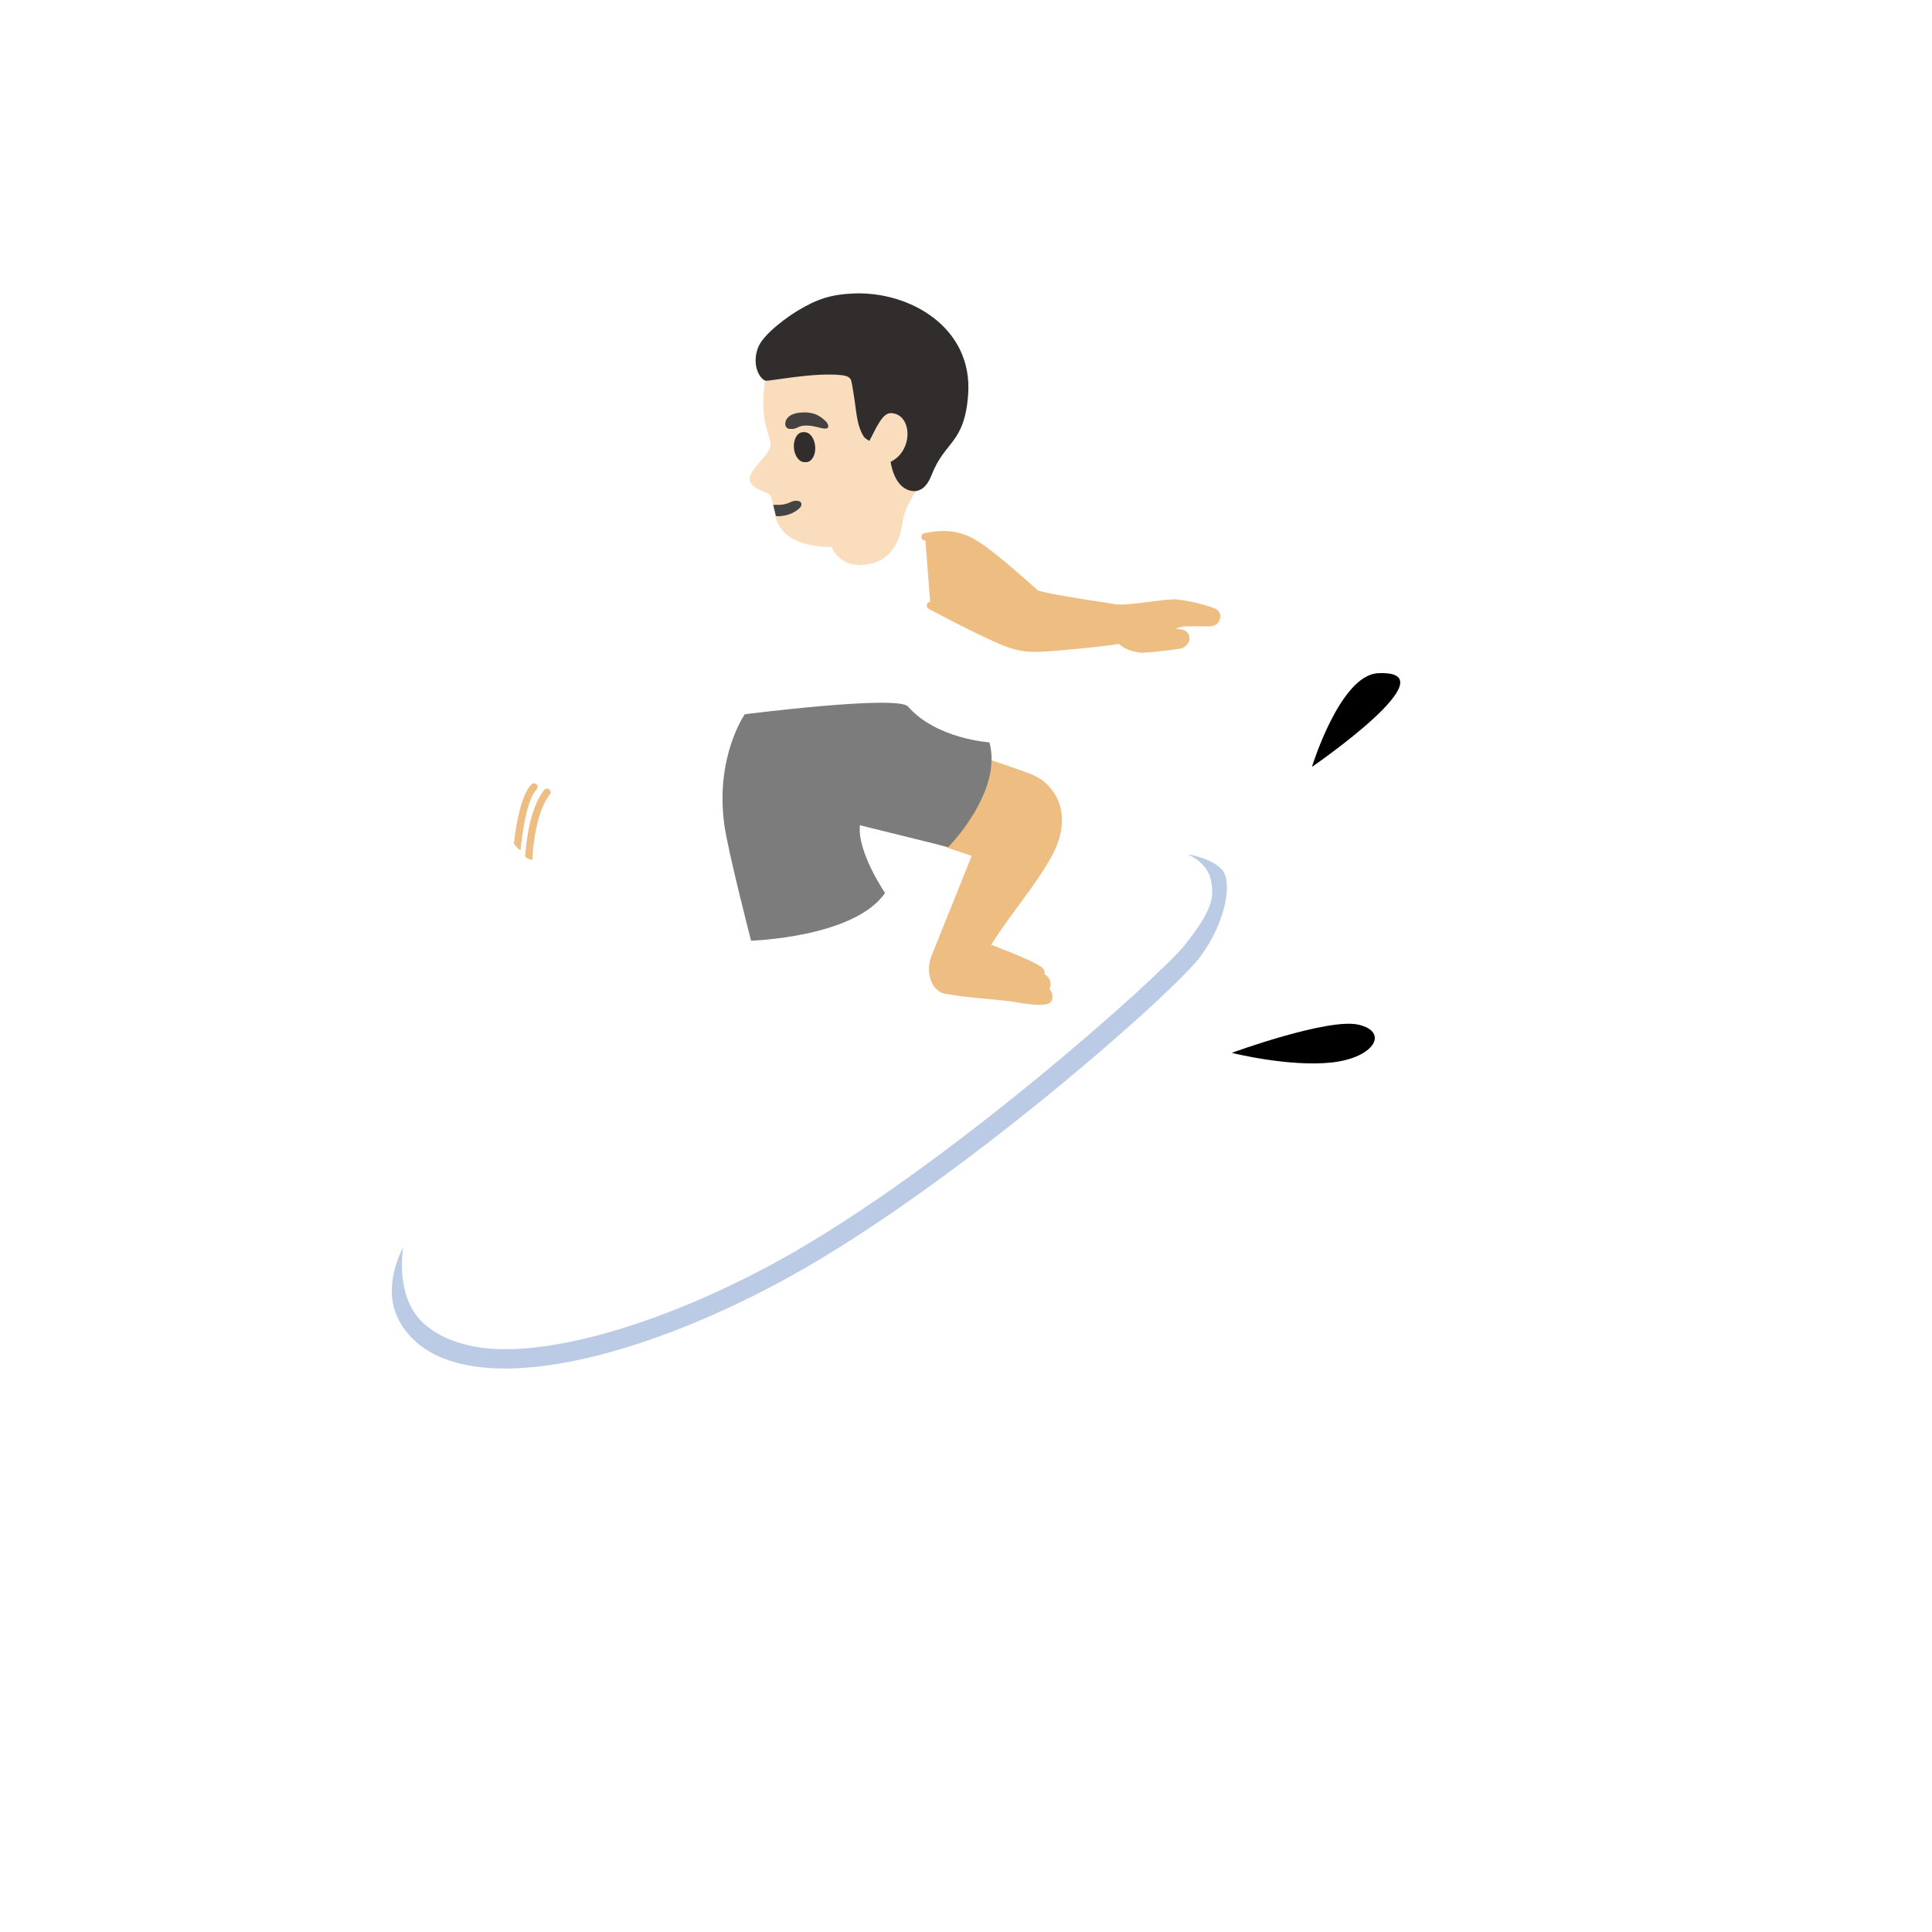 <svg xmlns="http://www.w3.org/2000/svg" version="1.1" xmlns:xlink="http://www.w3.org/1999/xlink" width="100%" height="100%" id="svgWorkerArea" viewBox="-25 -25 625 625" xmlns:idraw="https://idraw.muisca.co" style="background: white;"><defs id="defsdoc"><pattern id="patternBool" x="0" y="0" width="10" height="10" patternUnits="userSpaceOnUse" patternTransform="rotate(35)"><circle cx="5" cy="5" r="4" style="stroke: none;fill: #ff000070;"></circle></pattern></defs><g id="fileImp-957792363" class="cosito"><path id="pathImp-67568812" fill="url(#IconifyId17ecdb2904d178eab13096)" class="grouped" d="M260.938 225.531C177.344 276 62.5 308.656 62.5 308.656 62.5 308.656 62.5 437.5 62.5 437.5 62.5 437.5 437.5 437.5 437.5 437.5 437.5 437.5 437.5 62.5 437.5 62.5 427.594 76.562 366.156 161.969 260.938 225.531 260.938 225.531 260.938 225.531 260.938 225.531"></path><path id="pathImp-756225625" fill="url(#IconifyId17ecdb2904d178eab13097)" opacity=".65" class="grouped" d="M418.438 258.594C425.375 250.875 425.594 244.406 423.188 242.875 421.875 242.062 417.25 239.719 411.188 241.812 401.719 245.062 386.781 251.5 386.781 251.5 386.781 251.5 398.281 233.406 405.656 217.094 412.75 201.375 399.312 198.531 376.344 220.625 370.75 226.031 352.188 244.375 352.188 244.375 352.188 244.375 360.469 227.25 361.688 221.75 362.594 217.562 359.719 214.594 353.781 218.938 340.188 228.906 309.094 265.531 305.312 264.438 301.531 263.344 306.656 247.844 301.031 248.531 295.594 249.188 290.219 258.906 287.781 262.531 283.719 268.531 281.062 272 274.781 275.562 271.719 277.281 268.344 278.25 264.844 278.656 253.281 279.906 249.219 273.812 243.375 276.094 233.219 280.031 235.469 291.062 227.906 290.219 226.094 290 222.656 288.938 220.812 288.938 213.25 288.938 195.875 308.781 181.188 325.656 124.344 360.969 102.25 394.125 115.406 413.25 132.812 438.531 187.906 424.188 237.844 394 255.531 383.312 274.906 368.812 293.062 353.875 302.312 350.875 311.594 348 320.812 345.062 339.125 339.156 332.438 336.5 335.875 333.281 343.469 326.156 360.688 335.375 366.188 322.719 367.5 319.688 362.281 318.969 364.562 315.938 367.344 312.312 383.344 308.344 390.188 306.156 422.219 295.844 417.188 287.125 403.688 286.281 399.875 286.031 385.344 287.219 385.344 287.219 385.344 287.219 407.656 270.562 418.438 258.594 418.438 258.594 418.438 258.594 418.438 258.594"></path><path id="pathImp-941498615" fill="url(#IconifyId17ecdb2904d178eab13098)" opacity=".65" class="grouped" d="M398.312 225.469C398.312 225.469 411.594 197.312 423.812 198.5 448.156 200.906 398.312 225.469 398.312 225.469 398.312 225.469 398.312 225.469 398.312 225.469"></path><path id="pathImp-72188323" fill="url(#IconifyId17ecdb2904d178eab13099)" opacity=".65" class="grouped" d="M373.188 315.594C373.188 315.594 405.781 308.562 415.156 312.281 424.531 315.969 418.688 323.594 404.719 323.156 390.75 322.719 373.188 315.594 373.188 315.594 373.188 315.594 373.188 315.594 373.188 315.594"></path><path id="pathImp-467045546" fill="url(#IconifyId17ecdb2904d178eab13100)" class="grouped" d="M156.062 347.188C156.062 347.188 200.344 289.188 211.531 288.844 213.344 288.781 217.5 289.781 219.312 289.906 226.938 290.5 227.438 278.375 237.438 274.094 243.219 271.625 244.344 278.75 255.844 277.094 259.312 276.594 262.656 275.5 265.656 273.688 271.812 269.906 274.375 266.344 278.219 260.219 280.531 256.531 285.562 246.625 290.969 245.781 296.562 244.906 291.969 260.562 295.781 261.531 299.594 262.5 329.406 224.844 342.656 214.406 348.438 209.875 351.438 212.719 350.656 216.938 349.625 222.469 341.938 239.875 341.938 239.875 341.938 239.875 359.875 220.875 365.281 215.312 387.469 192.438 401.031 194.844 394.438 210.781 387.625 227.344 376.75 245.812 376.75 245.812 376.75 245.812 391.438 238.875 400.812 235.312 406.812 233.031 411.531 235.219 412.844 235.969 415.312 237.406 415.312 243.906 408.625 251.844 398.219 264.188 376.531 281.531 376.531 281.531 376.531 281.531 391 279.844 394.812 279.969 408.344 280.344 413.656 288.906 382 300.281 375.25 302.719 359.375 307.219 356.719 310.938 354.531 314.031 359.781 314.562 358.562 317.656 353.5 330.469 335.969 321.844 328.625 329.219 325.281 332.562 332.094 335 313.969 341.531 292.625 349.219 270.688 356.188 250.469 366.438 250.469 366.438 156.062 347.188 156.062 347.188 156.062 347.188 156.062 347.188 156.062 347.188"></path><path id="pathImp-17492036" class="grouped" d="M399.406 223.094C399.406 223.094 408.531 193.344 420.812 192.781 445.219 191.625 399.406 223.094 399.406 223.094 399.406 223.094 399.406 223.094 399.406 223.094"></path><path id="pathImp-73479181" class="grouped" d="M373.469 315.594C373.469 315.594 404.75 304.156 414.562 306.5 424.375 308.844 419.625 317.219 405.75 318.719 391.844 320.219 373.469 315.594 373.469 315.594 373.469 315.594 373.469 315.594 373.469 315.594"></path><path id="pathImp-238647457" fill="url(#IconifyId17ecdb2904d178eab13101)" class="grouped" d="M104.875 403.656C121.281 429.594 177.906 416.969 230.031 388.25 284.438 358.281 355.156 295.625 363.312 284.406 371.906 272.562 373.5 260.375 370.469 256.562 365.906 250.844 348.75 248.031 331.562 253.719 314.938 259.219 227.812 290.469 190.125 310.062 120.344 346.406 91.5 382.531 104.875 403.656 104.875 403.656 104.875 403.656 104.875 403.656"></path><path id="pathImp-266566267" fill="url(#IconifyId17ecdb2904d178eab13102)" class="grouped" d="M371.875 263.281C372.031 260.281 371.562 257.906 370.5 256.562 368.469 254.031 363.812 252.125 357.938 251.219 323.5 268.312 176.375 340.188 115.312 368.406 111 370.406 107.406 372.688 105.438 378.312 101 388.812 100.062 396.062 104.875 403.656 111.062 413.406 124.562 419.062 143.281 417.594 143.281 417.594 144.688 413.406 148.312 411 151.938 408.625 371.875 263.281 371.875 263.281 371.875 263.281 371.875 263.281 371.875 263.281"></path><path id="pathImp-414745494" fill="url(#IconifyId17ecdb2904d178eab13103)" class="grouped" d="M363.938 252.656C338.75 265.969 166.938 355.062 109.875 384.781 106.406 386.594 101.688 391.562 101.688 391.562 101.688 391.562 100.969 397.531 104.875 403.688 107.438 407.688 111.969 411.719 117.219 414 117.219 414 119.688 409.469 121.969 408.094 121.969 408.094 370.5 256.594 370.5 256.594 369.219 254.969 366.906 253.656 363.938 252.656 363.938 252.656 363.938 252.656 363.938 252.656"></path><path id="pathImp-122793" fill="url(#IconifyId17ecdb2904d178eab13104)" opacity=".53" class="grouped" d="M317.531 288.188C311.094 276.594 277.062 283.219 241.531 302.938 206 322.688 182.406 348.094 188.844 359.688 195.281 371.281 229.312 364.656 264.844 344.938 300.375 325.219 324 299.781 317.531 288.188 317.531 288.188 317.531 288.188 317.531 288.188"></path><path id="pathImp-409782649" fill="url(#IconifyId17ecdb2904d178eab13105)" class="grouped" d="M206.344 323.938C205.469 326.281 201.656 330.781 202 337.094 202.406 344.75 203.25 359.75 203.656 360.875 204.625 363.562 206.25 363.531 207.219 363.219 209.156 362.625 208.406 359.156 208.406 359.156 208.406 359.156 208.625 363.75 211.219 363.156 214.594 362.344 212.594 358.281 212.5 357.781 212.656 358.344 214.25 363.594 216.062 363.125 219.25 362.281 217.438 357.094 217.438 357.094 217.438 357.094 218.25 363.469 221.406 362.438 224.875 361.281 223.062 356.406 223.062 356.406 223.062 356.406 224.625 361.125 225.25 361.938 226.906 364.094 230.812 361.844 230.844 359.406 230.875 357.438 228.469 353.906 227.469 350.094 224.875 340.156 223.156 333.406 224.438 329.094"></path><path id="pathImp-597913090" fill="url(#IconifyId17ecdb2904d178eab13106)" class="grouped" d="M223.938 331.844C224.812 322.656 246.75 298.625 246.75 298.625 253.156 290.344 253.688 284.281 253.062 276.812 253.062 276.812 248.719 231.125 248.719 231.125 248.719 231.125 213 233.719 213 233.719 213 233.719 220.312 285.75 220.312 285.75 208.75 303.125 212.5 312.594 204.312 327.719"></path><path id="pathImp-595328306" fill="#edbd82" class="grouped" d="M315.875 250.719C318.688 245.031 319.281 239.562 317.625 234.844 316.233 230.876 313.305 227.633 309.5 225.844 305.125 223.812 272.781 213.406 271.406 212.969 270.897 212.82 270.351 213.023 270.062 213.469 270.062 213.469 255.219 238.906 255.219 238.906 255.031 239.219 255 239.562 255.125 239.875 255.25 240.188 255.5 240.438 255.812 240.562 255.812 240.562 289.344 251.875 289.344 251.875 289.344 251.875 276.344 284.219 276.344 284.219 275.125 287.312 275.25 290.719 276.656 293.281 277.562 294.969 278.938 296.062 280.5 296.406 285.125 297.312 289.531 297.719 293.781 298.094 297.375 298.406 300.781 298.719 304.281 299.312 307.531 299.875 309.75 300.062 311.281 300.062 313.344 300.062 314.188 299.719 314.688 299.312 315 299.094 315.375 298.656 315.438 297.969 315.562 296.562 315.094 295.562 314.438 294.875 314.719 294.469 315 293.844 314.844 292.969 314.625 291.5 313.75 290.625 312.875 290.156 312.938 289.875 312.938 289.594 312.875 289.25 312.75 288.281 312.562 287.094 295.656 280.625 297.688 277.312 300.656 273.188 303.812 268.844 308.594 262.438 313.406 255.781 315.875 250.719 315.875 250.719 315.875 250.719 315.875 250.719"></path><path id="pathImp-50011760" fill="#7c7c7c" class="grouped" d="M215.938 206.062C215.938 206.062 206.312 219.781 209.312 241.781 210.5 250.406 217.969 279.312 217.969 279.312 217.969 279.312 251.375 278.312 261.312 263.875 261.312 263.875 252.25 250.625 253.188 241.969 253.188 241.969 281.75 249.031 281.75 249.031 281.75 249.031 299.406 231.281 295.094 215.156 295.094 215.156 277.906 214.062 268.75 203.562 265.438 199.75 215.938 206.062 215.938 206.062 215.938 206.062 215.938 206.062 215.938 206.062"></path><path id="pathImp-848812947" fill="url(#IconifyId17ecdb2904d178eab13107)" class="grouped" d="M229.562 173.406C229.406 173.812 229.094 174.094 228.719 174.25 228.719 174.25 187.219 191.594 187.219 191.594 185.344 195.344 181.594 201.438 177.938 207.344 174.469 212.969 171.188 218.281 170.344 220.281 169.906 221.312 170.25 223.688 170.594 225.938 170.812 227.219 171 228.562 171.125 229.938 171.5 233.75 168.562 241.281 166.469 241.969 165.625 242.25 164.625 242.031 163.688 241.438 162.531 240.719 161.781 239.562 161.625 238.375 161.5 237.156 161.688 235.75 161.844 234.438 161.938 233.875 162 233.312 162.062 232.75 159.094 235.75 157.312 238.125 155.75 240.281 154.875 241.469 154.25 243.656 153.688 245.625 152.781 248.875 151.969 251.719 150.156 252.562 149.281 253 148.438 253.188 147.656 253.188 147.5 253.188 147.344 253.188 147.188 253.156 146.781 253.125 146.406 253.031 146.062 252.875 145.719 252.719 145.281 252.469 144.875 252.094 144.438 251.688 144 251.094 143.656 250.281 143.656 250.281 143.375 250.094 143.375 250.094 142.75 249.688 141.906 248.969 141.25 247.844 140.781 247.094 140.406 246.125 140.219 244.969 140 243.5 140.281 241.125 140.375 240.438 140.312 239.438 140.25 235.031 143.219 229.281 144.75 226.312 146.688 223.625 148.594 221.062 150.531 218.438 152.5 215.719 154 212.75 155.188 210.344 158.438 202.031 161.594 194 163.062 190.25 164.5 186.562 165.719 183.5 168.875 175.625 174.438 172.125 174.688 171.969 175.5 171.406 196.094 157.094 202.188 153.312 207.312 150.156 224.219 145.344 231.125 146.344 232.312 146.531 233.281 147.188 233.906 148.25 237 153.594 230.812 170.156 229.562 173.406 229.562 173.406 229.562 173.406 229.562 173.406"></path><path id="pathImp-664638681" fill="#edbd82" class="grouped" d="M152.875 232C148.844 237.188 147.562 246.719 147.188 253.156 146.781 253.125 146.406 253.031 146.062 252.875 145.719 252.719 145.281 252.469 144.875 252.094 145.344 245.438 146.781 236 151.031 230.562 151.439 230.063 152.164 229.967 152.688 230.344 153.188 230.75 153.281 231.5 152.875 232 152.875 232 152.875 232 152.875 232"></path><path id="pathImp-840284066" fill="#edbd82" class="grouped" d="M148.562 230.406C145.5 233.438 143.906 244.656 143.375 250.094 142.75 249.688 141.906 248.969 141.25 247.844 141.875 242.406 143.438 232.156 146.938 228.75 147.406 228.281 148.156 228.312 148.594 228.75 149.031 229.219 149.031 229.969 148.562 230.406 148.562 230.406 148.562 230.406 148.562 230.406"></path><path id="pathImp-666891198" fill="#edbd82" class="grouped" d="M368.125 171.875C364.844 170.562 359.375 169.344 356 168.938 354.344 168.719 350.969 169.156 347.062 169.656 342.75 170.219 337.844 170.844 335.875 170.469 335.594 170.406 334.5 170.25 332.938 170 327.5 169.188 313.281 167 310.75 166 309.219 164.625 297.562 154.094 292 150.531 288.094 148.031 283.125 145.5 274 147.5 273.348 147.64 272.938 148.289 273.094 148.938 273.219 149.531 273.781 149.906 274.375 149.875 274.375 149.875 275.906 169.719 275.906 169.719 275.5 169.75 275.125 169.969 274.938 170.312 274.625 170.906 274.844 171.625 275.406 171.938 275.531 172 288.281 178.906 297.875 183.125 304.875 186.219 308.688 186.094 314.875 185.656 318.031 185.406 328.688 184.562 337.031 183.312 337.875 184.188 339.812 185.625 343.938 186.125 344.062 186.156 344.25 186.156 344.5 186.156 347.156 186.156 355.562 185.062 356.781 184.844 358.531 184.5 359.844 182.969 359.781 181.312 359.75 180.156 358.969 178.812 356.875 178.562 356.312 178.5 355.781 178.406 355.281 178.312 355.281 178.312 357.812 177.656 357.812 177.656 357.875 177.656 363.438 177.531 365.094 177.625 367.094 177.719 368.969 177.5 369.656 175.219 370.061 173.877 369.405 172.445 368.125 171.875 368.125 171.875 368.125 171.875 368.125 171.875"></path><path id="pathImp-514645127" fill="url(#IconifyId17ecdb2904d178eab13108)" class="grouped" d="M304.469 155.75C304.469 155.75 291.5 144.062 277.875 142.281 273.812 141.75 265.25 139.719 262.406 139.5 262.406 139.5 266.719 144.5 264.344 149.5 262.156 154.094 256.562 160 247.906 154.875 239.219 149.75 252.281 138.531 252.281 138.531 246.875 138.969 230 142.781 222.938 144.344 211.25 146.906 193.375 152.406 193.375 152.406 190.344 168.406 205.906 183.688 205.906 183.688 205.906 183.688 216.469 181 216.469 181 217.312 192.875 212.188 212.25 208.75 222.531 208.75 222.531 217.688 231.75 246.25 220.25 259.938 214.75 269.875 204.438 274.125 197.938 278.656 191 282.5 184.781 285.281 174.281 300.438 171.188 304.469 155.75 304.469 155.75 304.469 155.75 304.469 155.75 304.469 155.75"></path><path id="pathImp-663499714" fill="#f9ddbd" class="grouped" d="M282.344 89.25C274.781 78.281 258.531 70.312 245.5 73.125 230.938 76.281 223.562 87.25 222.156 100.75 221.656 105.656 222.031 110.5 223.031 113.875 223.156 114.281 224.125 117.219 224.219 118.188 224.938 121.781 218.125 125.719 217.5 129.75 217.031 132.781 223.406 134.375 223.906 134.906 226.5 137.469 222.375 149.5 239.5 151.688 240.969 151.875 242.469 151.969 244 151.938 244 151.938 247.25 160.5 258.125 156.906 264.5 154.812 266.344 148.312 266.906 144.281 267.719 138.562 271 134.438 273.375 131.094 280.469 121.062 287.188 96.281 282.344 89.25 282.344 89.25 282.344 89.25 282.344 89.25"></path><path id="pathImp-270487121" fill="#444" class="grouped" d="M226.031 141.969C228.406 141.969 230.75 141.312 232.688 139.719 234.812 137.969 233.219 136.219 230.75 137.438 229.25 138.156 227.125 138.594 225.156 138.312 225.156 138.312 226.031 141.969 226.031 141.969 226.031 141.969 226.031 141.969 226.031 141.969"></path><path id="ellipseImp-516395856" fill="#312d2d" class="grouped" d="M231.825 119.912C231.607 117.245 232.839 114.97 234.577 114.828 236.315 114.687 237.899 116.733 238.116 119.4 238.334 122.067 237.102 124.343 235.364 124.484 233.626 124.626 232.042 122.58 231.825 119.912 231.825 119.912 231.825 119.912 231.825 119.912"></path><path id="pathImp-191869132" fill="#454140" class="grouped" d="M232.469 113.25C229.594 114.688 228.531 112.812 229.25 111.031 229.781 109.719 231.438 108.406 235.094 108.438 238.531 108.5 240.25 110.156 241.375 111.156 242.469 112.156 242.594 113.344 241.844 113.594 240.812 113.906 236.031 111.469 232.469 113.25 232.469 113.25 232.469 113.25 232.469 113.25"></path><path id="pathImp-874431063" fill="#312d2d" class="grouped" d="M256.25 117.625C256.25 117.625 258.531 113.188 258.531 113.188 260 110.656 261.344 108.438 263.562 108.656 270.188 109.281 270.438 120.906 263.125 124.375 263.125 124.375 264 132.094 269.125 133.625 273.625 134.969 275.625 130.594 276.438 128.5 280.688 117.625 287.031 118.531 288.188 102.688 289.812 80.969 269.344 69.156 251.062 69.938 243.938 70.25 239.406 71.688 233.281 75.375 230.656 76.875 221.688 83 220.094 87.781 218.062 93.875 221.281 97.969 222.719 98.156 224.156 98.344 238.188 95.406 247.062 96.344 248.219 96.469 249.562 96.688 250.188 97.688 250.469 98.125 250.938 101.031 251 101.531 252.125 108.062 252 112.281 254.406 116.219 254.812 116.875 256.25 117.625 256.25 117.625 256.25 117.625 256.25 117.625 256.25 117.625"></path><path id="pathImp-223303757" fill="url(#IconifyId17ecdb2904d178eab13109)" class="grouped" d="M256.25 117.625C256.25 117.625 258.531 113.188 258.531 113.188 260 110.656 261.344 108.438 263.562 108.656 270.188 109.281 270.438 120.906 263.125 124.375 263.125 124.375 264 132.094 269.125 133.625 273.625 134.969 275.625 130.594 276.438 128.5 280.688 117.625 287.031 118.531 288.188 102.688 289.812 80.969 269.344 69.156 251.062 69.938 243.938 70.25 239.406 71.688 233.281 75.375 230.656 76.875 221.688 83 220.094 87.781 218.062 93.875 221.281 97.969 222.719 98.156 224.156 98.344 238.188 95.406 247.062 96.344 248.219 96.469 249.562 96.688 250.188 97.688 250.469 98.125 250.938 101.031 251 101.531 252.125 108.062 252 112.281 254.406 116.219 254.812 116.875 256.25 117.625 256.25 117.625 256.25 117.625 256.25 117.625 256.25 117.625"></path><path id="pathImp-683719392" fill="#444" class="grouped" d="M226.625 141.969C229 141.969 231.344 141.312 233.281 139.719 235.406 137.969 233.812 136.219 231.344 137.438 229.844 138.156 227.719 138.594 225.75 138.312 225.75 138.312 226.625 141.969 226.625 141.969 226.625 141.969 226.625 141.969 226.625 141.969"></path><path id="ellipseImp-307032805" fill="#312d2d" class="grouped" d="M232.418 119.914C232.201 117.247 233.433 114.972 235.171 114.83 236.909 114.688 238.493 116.734 238.71 119.401 238.927 122.069 237.695 124.344 235.957 124.486 234.219 124.627 232.636 122.581 232.418 119.914 232.418 119.914 232.418 119.914 232.418 119.914"></path><path id="pathImp-447313615" fill="#454140" class="grouped" d="M233.094 113.25C230.219 114.688 229.156 112.812 229.875 111.031 230.406 109.719 232.062 108.406 235.719 108.438 239.156 108.5 240.875 110.156 242 111.156 243.094 112.156 243.219 113.344 242.469 113.594 241.438 113.906 236.625 111.469 233.094 113.25 233.094 113.25 233.094 113.25 233.094 113.25"></path><path id="pathImp-158569107" fill="#0d47a1" opacity=".28" class="grouped" d="M370.5 256.562C368.594 254.188 364.5 252.312 359.156 251.344 359.156 251.344 365.594 253.875 366.75 259.781 367.906 265.688 366.969 269.688 358.281 280.719 350.594 290.469 280.625 353.25 227.031 382.75 194.375 400.719 161.219 411.469 138.312 411.469 124.344 411.469 113.562 406.688 108.844 399.312 105.344 393.875 104.375 386 105.406 378.406 100.719 388.094 100.5 396.688 104.906 403.625 111.125 413.438 123.062 417.719 138.344 417.719 163.5 417.719 197.656 406.094 230.094 388.219 284.5 358.25 355.219 295.594 363.375 284.375 371.938 272.562 373.531 260.375 370.5 256.562 370.5 256.562 370.5 256.562 370.5 256.562"></path></g></svg>